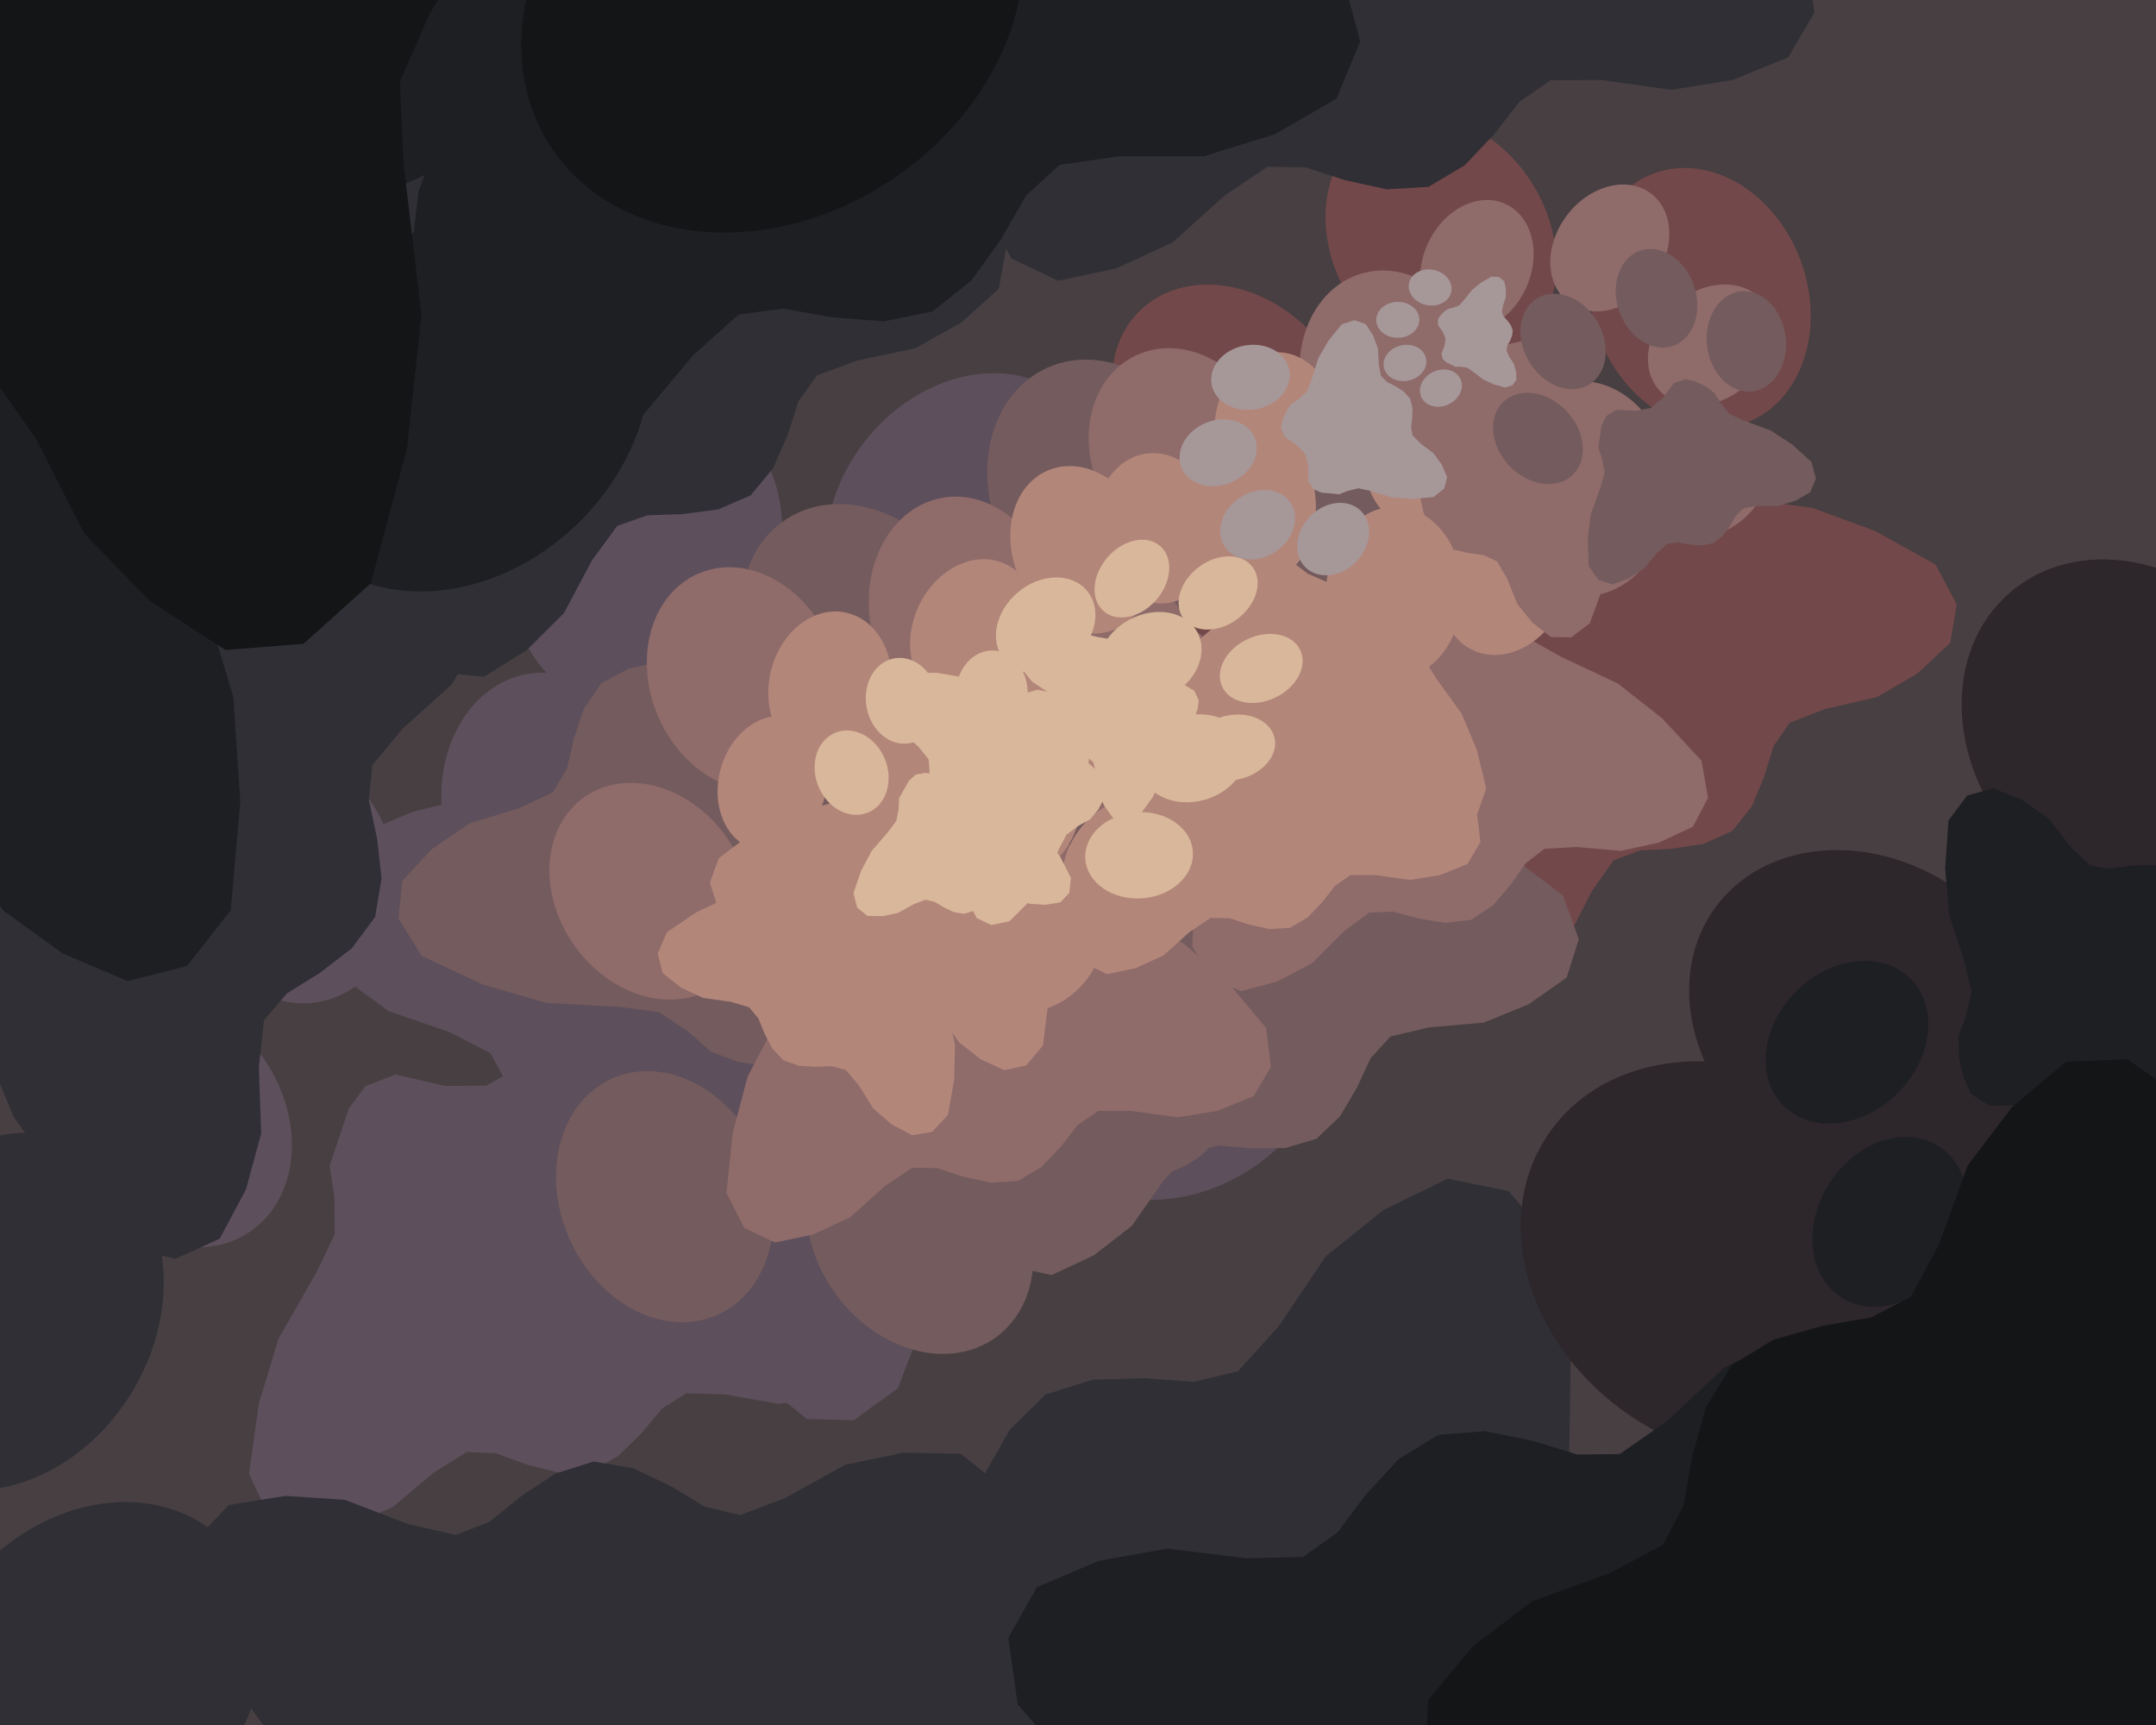 <svg xmlns="http://www.w3.org/2000/svg" width="600px" height="480px">
  <rect width="600" height="480" fill="rgb(71,63,65)"/>
  <ellipse cx="180" cy="154" rx="36" ry="44" transform="rotate(26,180,154)" fill="rgb(93,79,91)"/><ellipse cx="269" cy="145" rx="36" ry="44" transform="rotate(38,269,145)" fill="rgb(93,79,91)"/><ellipse cx="333" cy="207" rx="36" ry="44" transform="rotate(50,333,207)" fill="rgb(93,79,91)"/><ellipse cx="327" cy="296" rx="36" ry="44" transform="rotate(62,327,296)" fill="rgb(93,79,91)"/><polygon points="160.904,336.501 171.431,339.245 181.855,340.876 190.414,345.143 196.668,356.325 203.078,373.031 212.771,385.351 224.521,394.854 237.622,395.197 249.853,386.322 258.241,364.562 262.977,342.568 262.645,317.016 263.477,303.386 269.603,292.627 275.887,284.484 278.757,274.514 279.508,264.816 278.333,255.804 271.451,247.549 255.189,242.878 243.461,236.238 236.416,224.749 231.181,208.66 222.69,202.07 213.643,201.211 194.113,205.516 186.195,212.08 175.656,218.578 162.063,219.886 136.515,220.445 114.7,225.946 93.246,235.088 84.803,247.622 85.603,260.702 95.511,272.114 108.162,281.37 125.08,287.194 136.474,293.054 141.037,301.458 143.031,311.819 146.14,322.244 151.801,331.155" fill="rgb(93,79,91)"/>
  <ellipse cx="340" cy="187" rx="30" ry="37" transform="rotate(304,340,187)" fill="rgb(115,72,74)"/><ellipse cx="343" cy="113" rx="30" ry="37" transform="rotate(316,343,113)" fill="rgb(115,72,74)"/><ellipse cx="401" cy="67" rx="30" ry="37" transform="rotate(328,401,67)" fill="rgb(115,72,74)"/><ellipse cx="473" cy="83" rx="30" ry="37" transform="rotate(340,473,83)" fill="rgb(115,72,74)"/><polygon points="487.533,224.348 490.998,216.027 493.538,207.662 498.027,201.132 507.923,197.289 522.369,193.956 533.595,187.424 542.748,178.878 544.54,168.169 538.668,157.109 521.782,147.718 504.282,141.296 483.278,138.622 472.19,136.367 464.068,130.1 458.112,124.005 450.262,120.501 442.392,118.766 434.862,118.69 427.295,123.386 421.587,136.19 414.787,145.047 404.548,149.503 390.742,151.943 384.356,158.15 382.608,165.474 383.888,181.995 388.361,189.249 392.478,198.645 391.983,209.95 389.496,230.976 391.494,249.51 396.52,268.167 405.831,276.54 416.656,277.392 427.162,270.579 436.216,261.266 442.945,248.056 449.067,239.383 456.489,236.608 465.22,236.167 474.133,234.817 482.097,231.201" fill="rgb(115,72,74)"/>
  <ellipse cx="-191" cy="365" rx="43" ry="52" transform="rotate(7,-191,365)" fill="rgb(47,47,53)"/><ellipse cx="-95" cy="320" rx="43" ry="52" transform="rotate(19,-95,320)" fill="rgb(47,47,53)"/><ellipse cx="0" cy="365" rx="43" ry="52" transform="rotate(31,0,365)" fill="rgb(47,47,53)"/><ellipse cx="26" cy="466" rx="43" ry="52" transform="rotate(43,26,466)" fill="rgb(47,47,53)"/><polygon points="-143.46,575.396 -130.677,574.415 -118.434,572.232 -107.26,573.703 -96,583.765 -82.446,599.921 -66.918,609.931 -50.177,616.012 -35.447,611.368 -25.222,596.784 -24.225,569.318 -27.386,542.991 -37.561,514.645 -41.864,499.136 -39.165,484.796 -35.286,473.311 -35.915,461.1 -38.799,450.004 -43.565,440.413 -54.402,433.854 -74.317,434.889 -89.933,431.99 -102.192,421.89 -114.2,405.97 -126.19,401.884 -136.602,404.398 -156.714,416.689 -163.018,427.042 -172.269,438.327 -186.915,445.0 -215.17,455.426 -237.369,469.927 -257.768,488.346 -262.368,505.553 -256.457,519.822 -241.038,528.737 -223.388,534.198 -202.3,534.196 -187.355,536.355 -179.045,543.969 -172.848,554.75 -165.383,565.174 -155.656,572.932" fill="rgb(47,47,53)"/>
  <ellipse cx="49" cy="312" rx="30" ry="37" transform="rotate(327,49,312)" fill="rgb(93,79,91)"/><ellipse cx="80" cy="243" rx="30" ry="37" transform="rotate(339,80,243)" fill="rgb(93,79,91)"/><ellipse cx="153" cy="224" rx="30" ry="37" transform="rotate(351,153,224)" fill="rgb(93,79,91)"/><ellipse cx="215" cy="267" rx="30" ry="37" transform="rotate(363,215,267)" fill="rgb(93,79,91)"/><polygon points="171.941,405.253 178.494,398.839 184.197,392.016 190.995,387.685 201.789,388.021 216.641,390.641 229.749,388.987 241.716,384.623 247.651,375.307 246.548,362.617 234.469,347.112 220.635,334.142 202.03,323.29 192.544,316.772 187.43,307.675 184.276,299.6 178.318,293.199 171.638,288.447 164.617,285.383 155.665,286.772 145.231,296.493 135.343,302.084 123.984,302.186 110.088,298.984 101.641,302.258 97.092,308.421 91.724,324.4 93.03,332.97 93.15,343.404 88.193,353.793 77.507,372.493 72.011,390.642 69.303,410.11 74.693,421.651 84.491,426.751 97.036,424.547 109.215,419.425 120.768,409.73 129.947,404.042 138.0,404.394 146.351,407.451 155.232,409.73 164.128,409.509" fill="rgb(93,79,91)"/>
  <ellipse cx="283" cy="554" rx="38" ry="47" transform="rotate(158,283,554)" fill="rgb(47,47,53)"/><ellipse cx="228" cy="630" rx="38" ry="47" transform="rotate(170,228,630)" fill="rgb(47,47,53)"/><ellipse cx="134" cy="637" rx="38" ry="47" transform="rotate(182,134,637)" fill="rgb(47,47,53)"/><ellipse cx="68" cy="569" rx="38" ry="47" transform="rotate(194,68,569)" fill="rgb(47,47,53)"/><polygon points="154.529,410.064 144.927,416.394 136.272,423.43 126.866,427.135 113.657,424.138 95.998,417.358 79.463,416.257 63.685,418.766 54.149,428.815 52.469,444.703 63.631,466.684 77.559,485.963 97.868,503.776 107.988,514.071 112.107,526.495 114.058,537.192 119.861,546.498 126.949,553.949 134.859,559.401 146.213,559.833 161.386,550.362 174.898,545.845 188.907,548.437 205.251,555.705 216.434,553.696 223.509,547.196 233.942,528.808 234.385,517.944 236.735,505.069 245.323,493.465 262.956,472.999 274.065,451.969 282.059,428.648 278.185,413.149 267.343,404.525 251.369,404.236 235.148,407.627 218.605,416.799 205.942,421.605 196.112,419.245 186.562,413.482 176.172,408.551 165.168,406.694" fill="rgb(47,47,53)"/>
  <ellipse cx="533" cy="391" rx="44" ry="53" transform="rotate(295,533,391)" fill="rgb(45,38,43)"/><ellipse cx="520" cy="284" rx="44" ry="53" transform="rotate(307,520,284)" fill="rgb(45,38,43)"/><ellipse cx="594" cy="205" rx="44" ry="53" transform="rotate(319,594,205)" fill="rgb(45,38,43)"/><ellipse cx="701" cy="211" rx="44" ry="53" transform="rotate(331,701,211)" fill="rgb(45,38,43)"/><polygon points="753.999,411.503 757.089,398.74 758.838,386.124 763.808,375.704 777.173,367.92 797.2,359.831 811.866,347.873 823.088,333.49 823.227,317.671 812.256,303.095 785.817,293.431 759.171,288.177 728.338,289.117 711.869,288.4 698.755,281.232 688.795,273.819 676.701,270.566 664.98,269.863 654.127,271.471 644.308,279.951 639.014,299.678 631.247,313.973 617.529,322.718 598.22,329.376 590.445,339.762 589.598,350.7 595.205,374.181 603.295,383.6 611.36,396.182 613.225,412.561 614.438,443.385 621.537,469.599 633.023,495.3 648.329,505.227 664.099,503.985 677.664,491.787 688.57,476.323 695.242,455.78 702.075,441.904 712.123,436.22 724.586,433.595 737.103,429.622 747.739,422.603" fill="rgb(45,38,43)"/>
  <ellipse cx="227" cy="251" rx="31" ry="38" transform="rotate(312,227,251)" fill="rgb(116,91,93)"/><ellipse cx="240" cy="176" rx="31" ry="38" transform="rotate(324,240,176)" fill="rgb(116,91,93)"/><ellipse cx="307" cy="137" rx="31" ry="38" transform="rotate(336,307,137)" fill="rgb(116,91,93)"/><ellipse cx="378" cy="164" rx="31" ry="38" transform="rotate(348,378,164)" fill="rgb(116,91,93)"/><polygon points="372.885,310.669 377.633,302.643 381.44,294.44 386.978,288.396 397.669,285.885 412.947,284.55 425.388,279.475 435.995,272.039 439.373,261.326 434.95,249.15 419.003,237.099 402.0,228 380.868,222.237 369.834,218.331 362.417,210.742 357.193,203.64 349.656,198.92 341.843,196.01 334.14,194.849 325.712,198.569 318.021,210.864 309.78,218.959 298.649,222.049 284.156,222.561 276.72,228.0 273.874,235.252 272.807,252.36 276.345,260.435 279.21,270.653 277.075,282.162 271.5,303.344 270.879,322.619 273.342,342.455 281.674,352.373 292.641,354.804 304.384,349.337 315.0,341.1 323.796,328.536 331.316,320.533 339.319,318.758 348.326,319.564 357.651,319.465 366.33,316.906" fill="rgb(116,91,93)"/>
  <ellipse cx="307" cy="223" rx="29" ry="36" transform="rotate(120,307,223)" fill="rgb(116,91,93)"/><ellipse cx="310" cy="295" rx="29" ry="36" transform="rotate(132,310,295)" fill="rgb(116,91,93)"/><ellipse cx="256" cy="343" rx="29" ry="36" transform="rotate(144,256,343)" fill="rgb(116,91,93)"/><ellipse cx="185" cy="333" rx="29" ry="36" transform="rotate(156,185,333)" fill="rgb(116,91,93)"/><polygon points="162.497,197.188 159.695,205.509 157.795,213.811 153.878,220.462 144.522,224.868 130.71,229.089 120.245,236.199 111.931,245.125 110.917,255.654 117.375,266.003 134.423,273.981 151.865,279.033 172.458,280.204 183.386,281.641 191.704,287.18 197.906,292.698 205.772,295.57 213.539,296.721 220.861,296.283 227.895,291.206 232.572,278.375 238.578,269.306 248.226,264.28 261.475,260.971 267.259,254.505 268.461,247.269 266.094,231.302 261.254,224.556 256.615,215.705 256.328,204.687 257.316,184.085 254.115,166.21 247.962,148.421 238.346,140.917 227.768,140.825 218.022,148.16 209.857,157.825 204.215,171.119 198.855,179.964 191.831,183.165 183.377,184.186 174.808,186.103 167.314,190.159" fill="rgb(116,91,93)"/>
  <ellipse cx="181" cy="248" rx="26" ry="32" transform="rotate(325,181,248)" fill="rgb(143,107,106)"/><ellipse cx="207" cy="189" rx="26" ry="32" transform="rotate(337,207,189)" fill="rgb(143,107,106)"/><ellipse cx="268" cy="170" rx="26" ry="32" transform="rotate(349,268,170)" fill="rgb(143,107,106)"/><ellipse cx="322" cy="205" rx="26" ry="32" transform="rotate(361,322,205)" fill="rgb(143,107,106)"/><polygon points="289.819,324.756 295.233,319.073 299.908,313.066 305.593,309.158 314.837,309.123 327.619,310.921 338.783,309.115 348.889,305.024 353.688,296.878 352.366,286.056 341.569,273.153 329.348,262.472 313.109,253.745 304.8,248.453 300.154,240.824 297.214,234.011 291.927,228.713 286.07,224.847 279.973,222.437 272.357,223.892 263.722,232.519 255.431,237.597 245.718,238.024 233.735,235.7 226.607,238.752 222.9,244.16 218.786,257.989 220.159,265.281 220.573,274.203 216.643,283.238 208.061,299.553 203.902,315.243 202.166,331.976 207.122,341.688 215.655,345.758 226.321,343.498 236.586,338.753 246.178,330.114 253.861,324.975 260.76,325.035 267.995,327.401 275.66,329.085 283.263,328.63" fill="rgb(143,107,106)"/>
  <ellipse cx="51" cy="85" rx="33" ry="41" transform="rotate(305,51,85)" fill="rgb(47,47,53)"/><ellipse cx="55" cy="2" rx="33" ry="41" transform="rotate(317,55,2)" fill="rgb(47,47,53)"/><ellipse cx="121" cy="-46" rx="33" ry="41" transform="rotate(329,121,-46)" fill="rgb(47,47,53)"/><ellipse cx="202" cy="-28" rx="33" ry="41" transform="rotate(341,202,-28)" fill="rgb(47,47,53)"/><polygon points="215.156,130.248 219.202,120.992 222.212,111.668 227.368,104.439 238.533,100.327 254.785,96.874 267.492,89.775 277.915,80.378 280.132,68.413 273.769,55.906 255.031,45.053 235.547,37.514 212.065,34.107 199.684,31.364 190.707,24.183 184.152,17.236 175.425,13.156 166.639,11.059 158.204,10.827 149.633,15.94 142.987,30.176 135.193,39.967 123.633,44.76 108.116,47.224 100.839,54.054 98.737,62.227 99.848,80.764 104.719,88.979 109.147,99.589 108.372,112.246 105.174,135.758 107.05,156.564 112.318,177.568 122.587,187.132 134.7,188.299 146.605,180.87 156.932,170.612 164.731,155.941 171.761,146.342 180.131,143.378 189.923,143.055 199.936,141.717 208.931,137.82" fill="rgb(47,47,53)"/>
  <ellipse cx="308" cy="184" rx="25" ry="30" transform="rotate(322,308,184)" fill="rgb(143,107,106)"/><ellipse cx="329" cy="126" rx="25" ry="30" transform="rotate(334,329,126)" fill="rgb(143,107,106)"/><ellipse cx="387" cy="105" rx="25" ry="30" transform="rotate(346,387,105)" fill="rgb(143,107,106)"/><ellipse cx="440" cy="136" rx="25" ry="30" transform="rotate(358,440,136)" fill="rgb(143,107,106)"/><polygon points="415.476,251.934 420.382,246.212 424.564,240.215 429.82,236.182 438.684,235.684 451.034,236.765 461.65,234.471 471.137,230.04 475.329,221.987 473.517,211.674 462.514,199.842 450.257,190.212 434.244,182.658 426.008,178.0 421.169,170.917 418.007,164.531 412.67,159.715 406.859,156.302 400.89,154.296 393.659,156.075 385.811,164.783 378.114,170.07 368.819,170.968 357.21,169.341 350.527,172.627 347.244,178.0 343.993,191.469 345.676,198.394 346.522,206.931 343.207,215.793 335.796,231.872 332.596,247.128 331.773,263.265 337.013,272.329 345.402,275.804 355.518,273.1 365.125,268.034 373.89,259.267 381.0,253.951 387.62,253.662 394.677,255.567 402.114,256.797 409.382,255.979" fill="rgb(143,107,106)"/>
  <ellipse cx="322" cy="147" rx="17" ry="21" transform="rotate(-9,322,147)" fill="rgb(179,134,122)"/><ellipse cx="355" cy="119" rx="17" ry="21" transform="rotate(3,355,119)" fill="rgb(179,134,122)"/><ellipse cx="397" cy="126" rx="17" ry="21" transform="rotate(15,397,126)" fill="rgb(179,134,122)"/><ellipse cx="419" cy="162" rx="17" ry="21" transform="rotate(27,419,162)" fill="rgb(179,134,122)"/><polygon points="365.069,224.21 369.949,222.396 374.484,220.174 379.01,219.497 384.531,222.164 391.63,226.953 398.811,229.122 406.027,229.623 411.256,226.161 413.615,219.324 410.93,208.492 406.75,198.569 399.606,188.644 396.19,183.072 395.639,177.172 395.867,172.255 394.255,167.559 391.888,163.551 388.953,160.341 383.989,158.994 376.332,161.626 369.912,162.243 363.996,159.673 357.527,154.802 352.39,154.55 348.607,156.696 342.133,163.745 340.831,168.492 338.483,173.932 333.513,178.176 323.651,185.408 316.609,193.553 310.708,203.025 310.839,210.256 314.743,215.165 321.76,216.919 329.26,217.075 337.491,214.714 343.566,213.883 347.662,215.926 351.288,219.44 355.368,222.673 360.033,224.613" fill="rgb(179,134,122)"/>
  <ellipse cx="-75" cy="292" rx="37" ry="45" transform="rotate(275,-75,292)" fill="rgb(47,47,53)"/><ellipse cx="-117" cy="210" rx="37" ry="45" transform="rotate(287,-117,210)" fill="rgb(47,47,53)"/><ellipse cx="-81" cy="126" rx="37" ry="45" transform="rotate(299,-81,126)" fill="rgb(47,47,53)"/><ellipse cx="6" cy="99" rx="37" ry="45" transform="rotate(311,6,99)" fill="rgb(47,47,53)"/><polygon points="106.177,244.423 104.931,233.303 102.655,222.692 103.597,212.901 112.03,202.774 125.708,190.46 133.966,176.612 138.761,161.825 134.261,149.119 121.23,140.645 97.243,140.612 74.378,144.171 49.964,153.909 36.568,158.134 23.979,156.217 13.844,153.184 3.212,154.103 -6.377,156.957 -14.598,161.406 -19.988,171.058 -18.479,188.396 -20.532,202.105 -28.968,213.105 -42.488,224.063 -45.686,234.645 -43.176,243.65 -31.844,260.816 -22.621,266 -12.497,273.724 -6.231,286.296 3.723,310.622 17.047,329.542 33.733,346.774 48.881,350.261 61.147,344.671 68.453,330.951 72.678,315.391 72.034,296.998 73.462,283.897 79.85,276.417 89.064,270.684 97.928,263.855 104.399,255.135" fill="rgb(47,47,53)"/>
  <ellipse cx="411" cy="74" rx="15" ry="19" transform="rotate(25,411,74)" fill="rgb(143,107,106)"/><ellipse cx="448" cy="69" rx="15" ry="19" transform="rotate(37,448,69)" fill="rgb(143,107,106)"/><ellipse cx="476" cy="96" rx="15" ry="19" transform="rotate(49,476,96)" fill="rgb(143,107,106)"/><ellipse cx="474" cy="134" rx="15" ry="19" transform="rotate(61,474,134)" fill="rgb(143,107,106)"/><polygon points="403.934,152.763 408.465,153.86 412.944,154.481 416.643,156.245 419.407,160.99 422.279,168.101 426.524,173.307 431.631,177.292 437.247,177.341 442.422,173.446 445.853,164.059 447.718,154.599 447.384,143.653 447.639,137.806 450.184,133.15 452.816,129.613 453.971,125.32 454.22,121.158 453.649,117.306 450.639,113.82 443.635,111.94 438.56,109.182 435.455,104.312 433.092,97.457 429.404,94.696 425.521,94.396 417.184,96.387 413.84,99.259 409.373,102.122 403.558,102.784 392.615,103.215 383.308,105.735 374.183,109.813 370.659,115.247 371.1,120.846 375.431,125.662 380.921,129.534 388.214,131.903 393.141,134.328 395.159,137.896 396.09,142.32 397.501,146.764 399.993,150.54" fill="rgb(143,107,106)"/>
  <ellipse cx="242" cy="-69" rx="40" ry="49" transform="rotate(325,242,-69)" fill="rgb(47,47,53)"/><ellipse cx="281" cy="-160" rx="40" ry="49" transform="rotate(337,281,-160)" fill="rgb(47,47,53)"/><ellipse cx="375" cy="-188" rx="40" ry="49" transform="rotate(349,375,-188)" fill="rgb(47,47,53)"/><ellipse cx="457" cy="-135" rx="40" ry="49" transform="rotate(361,457,-135)" fill="rgb(47,47,53)"/><polygon points="407.517,46.083 415.771,37.419 422.899,28.259 431.568,22.301 445.662,22.248 465.152,24.989 482.174,22.234 497.584,15.997 504.9,3.576 502.884,-12.925 486.423,-32.598 467.788,-48.884 443.028,-62.191 430.358,-70.26 423.274,-81.892 418.792,-92.28 410.73,-100.358 401.8,-106.252 392.504,-109.928 380.891,-107.71 367.725,-94.555 355.083,-86.813 340.272,-86.162 322.001,-89.705 311.133,-85.051 305.481,-76.805 299.208,-55.72 301.301,-44.601 301.933,-30.997 295.941,-17.222 282.855,7.656 276.514,31.578 273.867,57.093 281.424,71.9 294.435,78.106 310.698,74.66 326.349,67.425 340.975,54.254 352.689,46.417 363.208,46.509 374.24,50.116 385.927,52.684 397.519,51.99" fill="rgb(47,47,53)"/>
  <ellipse cx="56" cy="-31" rx="48" ry="58" transform="rotate(317,56,-31)" fill="rgb(30,31,35)"/><ellipse cx="86" cy="-145" rx="48" ry="58" transform="rotate(329,86,-145)" fill="rgb(30,31,35)"/><ellipse cx="192" cy="-194" rx="48" ry="58" transform="rotate(341,192,-194)" fill="rgb(30,31,35)"/><ellipse cx="299" cy="-145" rx="48" ry="58" transform="rotate(353,299,-145)" fill="rgb(30,31,35)"/><polygon points="270.372,78.012 278.697,66.388 285.608,54.366 294.874,45.874 311.541,43.468 335.057,43.47 354.739,37.38 371.934,27.438 378.525,11.526 373.396,-7.663 350.648,-28.202 325.892,-44.373 294.384,-56 278.051,-63.441 267.736,-76.025 260.705,-87.571 249.823,-95.788 238.277,-101.277 226.667,-104.081 213.296,-99.525 199.905,-81.771 186.235,-70.508 168.82,-67.275 146.612,-68.43 134.527,-61.116 129.212,-50.419 125.295,-24.429 129.621,-11.621 132.63,4.37 127.832,21.665 116.485,53.275 112.96,82.633 114.072,113.262 125.474,129.525 141.901,134.705 160.569,127.923 177.885,116.76 193.0,98.744 205.557,87.524 218.018,85.883 231.67,88.317 245.926,89.412 259.525,86.664" fill="rgb(30,31,35)"/>
  <ellipse cx="282" cy="197" rx="19" ry="24" transform="rotate(325,282,197)" fill="rgb(179,134,122)"/><ellipse cx="301" cy="153" rx="19" ry="24" transform="rotate(337,301,153)" fill="rgb(179,134,122)"/><ellipse cx="347" cy="139" rx="19" ry="24" transform="rotate(349,347,139)" fill="rgb(179,134,122)"/><ellipse cx="388" cy="165" rx="19" ry="24" transform="rotate(361,388,165)" fill="rgb(179,134,122)"/><polygon points="363.943,255.262 368.017,250.986 371.534,246.466 375.813,243.525 382.768,243.499 392.387,244.852 400.787,243.492 408.392,240.414 412.003,234.284 411.008,226.141 402.884,216.432 393.688,208.395 381.468,201.828 375.216,197.846 371.72,192.105 369.508,186.979 365.529,182.992 361.122,180.083 356.534,178.269 350.803,179.364 344.306,185.856 338.067,189.677 330.758,189.998 321.741,188.249 316.377,190.546 313.588,194.616 310.492,205.021 311.525,210.509 311.837,217.222 308.88,224.021 302.422,236.298 299.292,248.103 297.987,260.695 301.716,268.003 308.137,271.065 316.162,269.364 323.887,265.794 331.105,259.294 336.886,255.426 342.077,255.472 347.521,257.252 353.289,258.519 359.009,258.177" fill="rgb(179,134,122)"/>
  <ellipse cx="215" cy="218" rx="15" ry="19" transform="rotate(15,215,218)" fill="rgb(179,134,122)"/><ellipse cx="252" cy="207" rx="15" ry="19" transform="rotate(27,252,207)" fill="rgb(179,134,122)"/><ellipse cx="284" cy="228" rx="15" ry="19" transform="rotate(39,284,228)" fill="rgb(179,134,122)"/><ellipse cx="289" cy="265" rx="15" ry="19" transform="rotate(51,289,265)" fill="rgb(179,134,122)"/><polygon points="222.31,296.554 226.964,296.847 231.482,296.681 235.432,297.776 238.977,301.969 243.04,308.473 248.125,312.863 253.846,315.9 259.385,314.973 263.805,310.239 265.554,300.399 265.749,290.759 263.519,280.036 262.755,274.234 264.452,269.207 266.43,265.267 266.822,260.838 266.345,256.697 265.114,253.002 261.543,250.092 254.32,249.456 248.843,247.622 244.94,243.365 241.421,237.024 237.311,234.946 233.434,235.324 225.57,238.733 222.776,242.142 218.874,245.737 213.262,247.399 202.56,249.723 193.832,253.822 185.554,259.422 183.027,265.385 184.433,270.823 189.535,274.814 195.614,277.673 203.207,278.74 208.48,280.273 211.087,283.436 212.773,287.632 214.934,291.763 218.044,295.049" fill="rgb(179,134,122)"/>
  <ellipse cx="505" cy="484" rx="48" ry="58" transform="rotate(131,505,484)" fill="rgb(47,47,53)"/><ellipse cx="487" cy="600" rx="48" ry="58" transform="rotate(143,487,600)" fill="rgb(47,47,53)"/><ellipse cx="386" cy="660" rx="48" ry="58" transform="rotate(155,386,660)" fill="rgb(47,47,53)"/><ellipse cx="275" cy="622" rx="48" ry="58" transform="rotate(167,275,622)" fill="rgb(47,47,53)"/><polygon points="281.044,397.809 273.98,410.24 268.363,422.919 260.035,432.333 243.711,436.468 220.323,438.924 201.386,447.038 185.324,458.722 180.433,475.237 187.539,493.784 212.31,511.833 238.62,525.328 271.171,533.598 288.193,539.291 299.767,550.728 307.966,561.475 319.647,568.51 331.703,572.762 343.544,574.337 356.365,568.408 367.826,549.352 380.245,536.722 397.226,531.686 419.433,530.513 430.687,521.976 434.856,510.782 436.034,484.525 430.393,472.239 425.729,456.65 428.693,438.949 436.674,406.326 437.11,376.76 432.803,346.415 419.763,331.433 402.885,327.999 385.028,336.695 368.973,349.606 355.825,369.104 344.51,381.575 332.288,384.509 318.457,383.516 304.165,383.917 290.927,388.072" fill="rgb(47,47,53)"/>
  <ellipse cx="231" cy="191" rx="17" ry="21" transform="rotate(12,231,191)" fill="rgb(179,134,122)"/><ellipse cx="271" cy="176" rx="17" ry="21" transform="rotate(24,271,176)" fill="rgb(179,134,122)"/><ellipse cx="308" cy="198" rx="17" ry="21" transform="rotate(36,308,198)" fill="rgb(179,134,122)"/><ellipse cx="315" cy="240" rx="17" ry="21" transform="rotate(48,315,240)" fill="rgb(179,134,122)"/><polygon points="243.187,278.068 248.393,278.123 253.422,277.673 257.89,278.664 262.089,283.133 267.0,290.147 272.927,294.746 279.484,297.799 285.607,296.441 290.259,290.904 291.634,279.829 291.288,269.067 288.175,257.241 286.983,250.815 288.582,245.11 290.558,240.601 290.736,235.639 289.962,231.049 288.373,227.0 284.221,223.963 276.129,223.677 269.914,221.952 265.313,217.433 261.019,210.568 256.314,208.49 252.013,209.139 243.442,213.399 240.526,217.364 236.384,221.602 230.223,223.782 218.425,227.0 208.932,232.08 200.028,238.809 197.559,245.607 199.445,251.588 205.367,255.74 212.313,258.574 220.843,259.319 226.813,260.721 229.904,264.096 232.03,268.676 234.681,273.157 238.341,276.639" fill="rgb(179,134,122)"/>
  <ellipse cx="-105" cy="-11" rx="47" ry="58" transform="rotate(10,-105,-11)" fill="rgb(30,31,35)"/><ellipse cx="2" cy="-55" rx="47" ry="58" transform="rotate(22,2,-55)" fill="rgb(30,31,35)"/><ellipse cx="104" cy="0" rx="47" ry="58" transform="rotate(34,104,0)" fill="rgb(30,31,35)"/><ellipse cx="128" cy="112" rx="47" ry="58" transform="rotate(46,128,112)" fill="rgb(30,31,35)"/><polygon points="-64.806,222.894 -50.668,222.551 -37.057,220.854 -24.833,223.119 -13.011,234.852 0.986,253.431 17.513,265.353 35.602,273.019 52.096,268.753 64.201,253.279 66.885,223.082 64.923,193.9 55.351,162.089 51.507,144.757 55.307,129.117 60.243,116.69 60.256,103.203 57.72,90.815 53.023,79.974 41.464,72.124 19.468,72.114 2.434,68.019 -10.487,56.187 -22.795,37.957 -35.766,32.764 -47.38,34.932 -70.243,47.31 -77.785,58.351 -88.626,70.247 -105.145,76.752 -136.87,86.605 -162.16,101.297 -185.693,120.408 -191.753,139.096 -186.066,155.155 -169.596,165.866 -150.47,172.9 -127.241,174.115 -110.903,177.355 -102.189,186.222 -95.985,198.455 -88.364,210.369 -78.097,219.476" fill="rgb(30,31,35)"/>
  <ellipse cx="371" cy="150" rx="9" ry="11" transform="rotate(224,371,150)" fill="rgb(166,151,153)"/><ellipse cx="350" cy="146" rx="9" ry="11" transform="rotate(236,350,146)" fill="rgb(166,151,153)"/><ellipse cx="339" cy="126" rx="9" ry="11" transform="rotate(248,339,126)" fill="rgb(166,151,153)"/><ellipse cx="348" cy="105" rx="9" ry="11" transform="rotate(260,348,105)" fill="rgb(166,151,153)"/><polygon points="390.686,108.969 388.395,107.503 386.043,106.31 384.338,104.634 383.714,101.492 383.481,97.025 382.128,93.347 380.068,90.18 376.98,89.086 373.386,90.251 369.711,94.777 366.886,99.64 364.991,105.741 363.74,108.918 361.452,111.003 359.329,112.453 357.876,114.602 356.948,116.85 356.532,119.083 357.53,121.578 361.036,123.945 363.311,126.43 364.099,129.705 364.101,133.935 365.61,136.158 367.695,137.061 372.671,137.547 375.061,136.598 378.069,135.867 381.402,136.606 387.519,138.447 393.131,138.824 398.938,138.308 401.914,135.98 402.734,132.808 401.26,129.329 398.967,126.151 395.395,123.459 393.138,121.186 392.703,118.835 393.029,116.218 393.095,113.499 392.438,110.943" fill="rgb(166,151,153)"/>
  <ellipse cx="315" cy="161" rx="9" ry="12" transform="rotate(41,315,161)" fill="rgb(217,183,154)"/><ellipse cx="339" cy="165" rx="9" ry="12" transform="rotate(53,339,165)" fill="rgb(217,183,154)"/><ellipse cx="351" cy="186" rx="9" ry="12" transform="rotate(65,351,186)" fill="rgb(217,183,154)"/><ellipse cx="343" cy="208" rx="9" ry="12" transform="rotate(77,343,208)" fill="rgb(217,183,154)"/><polygon points="297.145,207.784 299.713,209.243 302.331,210.403 304.275,212.123 305.129,215.494 305.637,220.325 307.312,224.235 309.725,227.553 313.136,228.563 316.966,227.095 320.694,221.979 323.481,216.546 325.189,209.823 326.364,206.308 328.726,203.918 330.946,202.224 332.399,199.812 333.277,197.322 333.602,194.877 332.378,192.229 328.442,189.862 325.834,187.297 324.794,183.79 324.552,179.204 322.788,176.88 320.477,176.019 315.054,175.776 312.517,176.94 309.297,177.904 305.642,177.292 298.904,175.643 292.798,175.553 286.531,176.443 283.437,179.136 282.728,182.622 284.524,186.309 287.19,189.625 291.217,192.341 293.793,194.677 294.399,197.201 294.193,200.058 294.276,203.009 295.134,205.743" fill="rgb(217,183,154)"/>
  <ellipse cx="471" cy="582" rx="52" ry="63" transform="rotate(280,471,582)" fill="rgb(45,38,43)"/><ellipse cx="423" cy="464" rx="52" ry="63" transform="rotate(292,423,464)" fill="rgb(45,38,43)"/><ellipse cx="483" cy="351" rx="52" ry="63" transform="rotate(304,483,351)" fill="rgb(45,38,43)"/><ellipse cx="607" cy="325" rx="52" ry="63" transform="rotate(316,607,325)" fill="rgb(45,38,43)"/><polygon points="728.829,537.721 728.452,522.184 726.586,507.227 729.076,493.795 741.969,480.803 762.385,465.421 775.487,447.261 783.91,427.382 779.223,409.257 762.218,395.955 729.035,393.006 696.967,395.162 662.01,405.68 642.964,409.905 625.777,405.728 612.121,400.305 597.3,400.29 583.686,403.077 571.773,408.239 563.147,420.941 563.136,445.112 558.637,463.831 545.634,478.029 525.601,491.554 519.895,505.809 522.277,518.571 535.879,543.695 548.012,551.984 561.085,563.897 568.233,582.049 579.06,616.912 595.205,644.703 616.206,670.564 636.743,677.223 654.391,670.974 666.16,652.874 673.89,631.857 675.225,606.33 678.786,588.376 688.53,578.801 701.973,571.983 715.064,563.608 725.072,552.327" fill="rgb(45,38,43)"/>
  <ellipse cx="576" cy="533" rx="45" ry="55" transform="rotate(144,576,533)" fill="rgb(30,31,35)"/><ellipse cx="534" cy="635" rx="45" ry="55" transform="rotate(156,534,635)" fill="rgb(30,31,35)"/><ellipse cx="430" cy="669" rx="45" ry="55" transform="rotate(168,430,669)" fill="rgb(30,31,35)"/><ellipse cx="336" cy="611" rx="45" ry="55" transform="rotate(180,336,611)" fill="rgb(30,31,35)"/><polygon points="389.151,406.073 380.051,415.967 372.224,426.395 362.603,433.257 346.774,433.593 324.828,430.897 305.764,434.324 288.578,441.632 280.603,455.726 283.191,474.221 302.067,495.995 323.316,513.923 351.388,528.383 365.777,537.199 373.961,550.124 379.2,561.705 388.413,570.619 398.559,577.065 409.073,581.012 422.073,578.292 436.603,563.258 450.651,554.314 467.273,553.293 487.865,556.915 499.981,551.474 506.167,542.101 512.8,518.295 510.231,505.848 509.255,490.58 515.715,474.99 529.926,446.791 536.579,419.797 539.051,391.087 530.274,374.603 515.538,367.888 497.339,372.078 479.901,380.511 463.731,395.591 450.727,404.624 438.911,404.727 426.45,400.891 413.271,398.236 400.265,399.242" fill="rgb(30,31,35)"/>
  <ellipse cx="618" cy="343" rx="20" ry="25" transform="rotate(189,618,343)" fill="rgb(30,31,35)"/><ellipse cx="571" cy="363" rx="20" ry="25" transform="rotate(201,571,363)" fill="rgb(30,31,35)"/><ellipse cx="526" cy="340" rx="20" ry="25" transform="rotate(213,526,340)" fill="rgb(30,31,35)"/><ellipse cx="514" cy="290" rx="20" ry="25" transform="rotate(225,514,290)" fill="rgb(30,31,35)"/><polygon points="599.204,240.619 592.992,240.878 587.024,241.729 581.634,240.827 576.348,235.761 570.054,227.703 562.699,222.59 554.69,219.36 547.474,221.361 542.273,228.255 541.325,241.547 542.411,254.357 546.862,268.264 548.684,275.852 547.134,282.755 545.06,288.254 545.158,294.182 546.368,299.607 548.515,304.336 553.655,307.697 563.322,307.532 570.84,309.201 576.609,314.303 582.158,322.22 587.899,324.403 592.987,323.361 602.94,317.746 606.17,312.835 610.843,307.524 618.053,304.538 631.921,299.965 642.923,293.314 653.119,284.734 655.639,276.474 653.016,269.46 645.695,264.879 637.236,261.934 627.017,261.578 619.812,260.28 615.914,256.449 613.094,251.121 609.653,245.943 605.071,242.02" fill="rgb(30,31,35)"/>
  <ellipse cx="291" cy="174" rx="12" ry="15" transform="rotate(50,291,174)" fill="rgb(217,183,154)"/><ellipse cx="320" cy="183" rx="12" ry="15" transform="rotate(62,320,183)" fill="rgb(217,183,154)"/><ellipse cx="332" cy="211" rx="12" ry="15" transform="rotate(74,332,211)" fill="rgb(217,183,154)"/><ellipse cx="317" cy="238" rx="12" ry="15" transform="rotate(86,317,238)" fill="rgb(217,183,154)"/><polygon points="260.032,228.327 262.946,230.654 265.984,232.619 268.07,235.149 268.469,239.523 268.147,245.65 269.465,250.86 271.82,255.475 275.876,257.41 280.945,256.335 286.606,250.69 291.157,244.461 294.616,236.412 296.777,232.258 300.196,229.743 303.3,228.069 305.589,225.346 307.177,222.413 308.066,219.427 307.062,215.882 302.619,212.151 299.872,208.436 299.268,203.855 299.871,198.085 298.131,194.837 295.417,193.306 288.7,191.931 285.304,192.883 281.097,193.449 276.657,191.963 268.577,188.575 260.977,187.256 252.983,187.127 248.59,189.876 247.017,194.084 248.529,199.04 251.2,203.704 255.687,207.887 258.439,211.312 258.696,214.58 257.876,218.104 257.396,221.802 257.926,225.383" fill="rgb(217,183,154)"/>
  <ellipse cx="428" cy="122" rx="11" ry="14" transform="rotate(317,428,122)" fill="rgb(116,91,93)"/><ellipse cx="435" cy="95" rx="11" ry="14" transform="rotate(329,435,95)" fill="rgb(116,91,93)"/><ellipse cx="461" cy="83" rx="11" ry="14" transform="rotate(341,461,83)" fill="rgb(116,91,93)"/><ellipse cx="486" cy="95" rx="11" ry="14" transform="rotate(353,486,95)" fill="rgb(116,91,93)"/><polygon points="479.502,149.046 481.493,146.267 483.145,143.392 485.361,141.361 489.347,140.786 494.97,140.786 499.677,139.33 503.789,136.953 505.365,133.147 504.138,128.559 498.698,123.647 492.779,119.78 485.244,117.0 481.338,115.221 478.872,112.211 477.19,109.45 474.588,107.486 471.827,106.173 469.051,105.502 465.853,106.592 462.651,110.837 459.382,113.531 455.218,114.304 449.907,114.028 447.017,115.777 445.746,118.335 444.81,124.55 445.844,127.612 446.564,131.436 445.416,135.572 442.703,143.131 441.86,150.151 442.126,157.476 444.853,161.365 448.781,162.603 453.245,160.982 457.386,158.312 461.0,154.004 464.003,151.321 466.983,150.929 470.247,151.511 473.656,151.772 476.908,151.115" fill="rgb(116,91,93)"/>
  <ellipse cx="710" cy="421" rx="47" ry="58" transform="rotate(117,710,421)" fill="rgb(19,21,23)"/><ellipse cx="720" cy="536" rx="47" ry="58" transform="rotate(129,720,536)" fill="rgb(19,21,23)"/><ellipse cx="638" cy="618" rx="47" ry="58" transform="rotate(141,638,618)" fill="rgb(19,21,23)"/><ellipse cx="523" cy="608" rx="47" ry="58" transform="rotate(153,523,608)" fill="rgb(19,21,23)"/><polygon points="474.748,391.614 470.942,405.235 468.586,418.747 462.846,429.774 448.169,437.65 426.31,445.603 410.076,457.922 397.457,472.98 396.714,490.0 407.973,506.1 436.066,517.495 464.546,524.151 497.766,524.298 515.464,525.689 529.309,533.896 539.75,542.25 552.645,546.205 565.233,547.402 576.973,546.08 587.86,537.321 594.3,516.29 603.196,501.196 618.29,492.3 639.321,485.86 648.08,474.973 649.402,463.233 644.25,437.75 635.896,427.309 627.689,413.464 626.298,395.766 626.151,362.546 619.495,334.066 608.1,305.973 592.0,294.714 574.98,295.457 559.922,308.076 547.603,324.31 539.65,346.169 531.774,360.846 520.747,366.586 507.235,368.942 493.614,372.748 481.903,379.903" fill="rgb(19,21,23)"/>
  <ellipse cx="-51" cy="-209" rx="60" ry="74" transform="rotate(20,-51,-209)" fill="rgb(19,21,23)"/><ellipse cx="93" cy="-240" rx="60" ry="74" transform="rotate(32,93,-240)" fill="rgb(19,21,23)"/><ellipse cx="210" cy="-148" rx="60" ry="74" transform="rotate(44,210,-148)" fill="rgb(19,21,23)"/><ellipse cx="215" cy="0" rx="60" ry="74" transform="rotate(56,215,0)" fill="rgb(19,21,23)"/><polygon points="-52.724,95.34 -34.822,98.05 -17.285,98.936 -2.377,104.51 9.92,121.931 23.437,148.465 41.623,167.171 62.725,180.857 84.468,179.145 103.17,162.327 113.267,124.853 117.28,87.625 112.285,45.39 111.291,22.684 119.559,3.811 128.544,-10.76 131.559,-27.761 131.115,-43.944 127.604,-58.656 114.776,-71.122 87.047,-76.024 66.48,-84.974 52.821,-102.764 41.356,-128.484 26.157,-137.915 11.032,-137.763 -20.544,-127.24 -32.508,-114.997 -48.821,-102.408 -71.093,-97.88 -113.281,-92.51 -148.432,-79.609 -182.351,-60.746 -194.145,-38.532 -190.546,-17.02 -172.161,0.144 -149.612,13.265 -120.595,19.961 -100.717,27.678 -91.702,40.795 -86.6,57.597 -79.64,74.311 -68.721,88.075" fill="rgb(19,21,23)"/>
  <ellipse cx="401" cy="108" rx="5" ry="6" transform="rotate(245,401,108)" fill="rgb(166,151,153)"/><ellipse cx="391" cy="101" rx="5" ry="6" transform="rotate(257,391,101)" fill="rgb(166,151,153)"/><ellipse cx="389" cy="89" rx="5" ry="6" transform="rotate(269,389,89)" fill="rgb(166,151,153)"/><ellipse cx="398" cy="80" rx="5" ry="6" transform="rotate(281,398,80)" fill="rgb(166,151,153)"/><polygon points="420.452,90.503 419.53,89.252 418.52,88.134 417.953,86.891 418.264,85.087 419.054,82.656 419.086,80.417 418.636,78.305 417.212,77.089 415.056,76.975 412.169,78.637 409.666,80.653 407.405,83.519 406.088,84.958 404.44,85.602 403.01,85.941 401.796,86.789 400.84,87.799 400.16,88.905 400.182,90.44 401.568,92.421 402.273,94.212 402.022,96.121 401.157,98.378 401.507,99.873 402.434,100.782 404.99,102.059 406.459,102.043 408.213,102.269 409.84,103.345 412.726,105.58 415.643,106.931 418.846,107.845 420.911,107.212 421.998,105.688 421.924,103.53 421.352,101.365 419.997,99.198 419.259,97.523 419.508,96.179 420.218,94.85 420.81,93.413 420.982,91.915" fill="rgb(166,151,153)"/>
  <ellipse cx="237" cy="215" rx="10" ry="12" transform="rotate(338,237,215)" fill="rgb(217,183,154)"/><ellipse cx="251" cy="195" rx="10" ry="12" transform="rotate(350,251,195)" fill="rgb(217,183,154)"/><ellipse cx="276" cy="193" rx="10" ry="12" transform="rotate(362,276,193)" fill="rgb(217,183,154)"/><ellipse cx="293" cy="211" rx="10" ry="12" transform="rotate(374,293,211)" fill="rgb(217,183,154)"/><polygon points="271.131,253.395 273.661,251.727 275.942,249.873 278.421,248.897 281.901,249.687 286.555,251.473 290.912,251.763 295.069,251.102 297.582,248.454 298.025,244.267 295.084,238.475 291.413,233.395 286.062,228.701 283.395,225.988 282.31,222.714 281.795,219.895 280.266,217.443 278.399,215.48 276.314,214.043 273.322,213.929 269.324,216.425 265.763,217.615 262.072,216.932 257.765,215.017 254.818,215.546 252.954,217.259 250.205,222.105 250.088,224.967 249.468,228.36 247.205,231.418 242.559,236.811 239.631,242.353 237.525,248.498 238.546,252.582 241.403,254.855 245.612,254.931 249.887,254.037 254.246,251.621 257.583,250.354 260.173,250.976 262.69,252.495 265.428,253.794 268.327,254.283" fill="rgb(217,183,154)"/>
</svg>